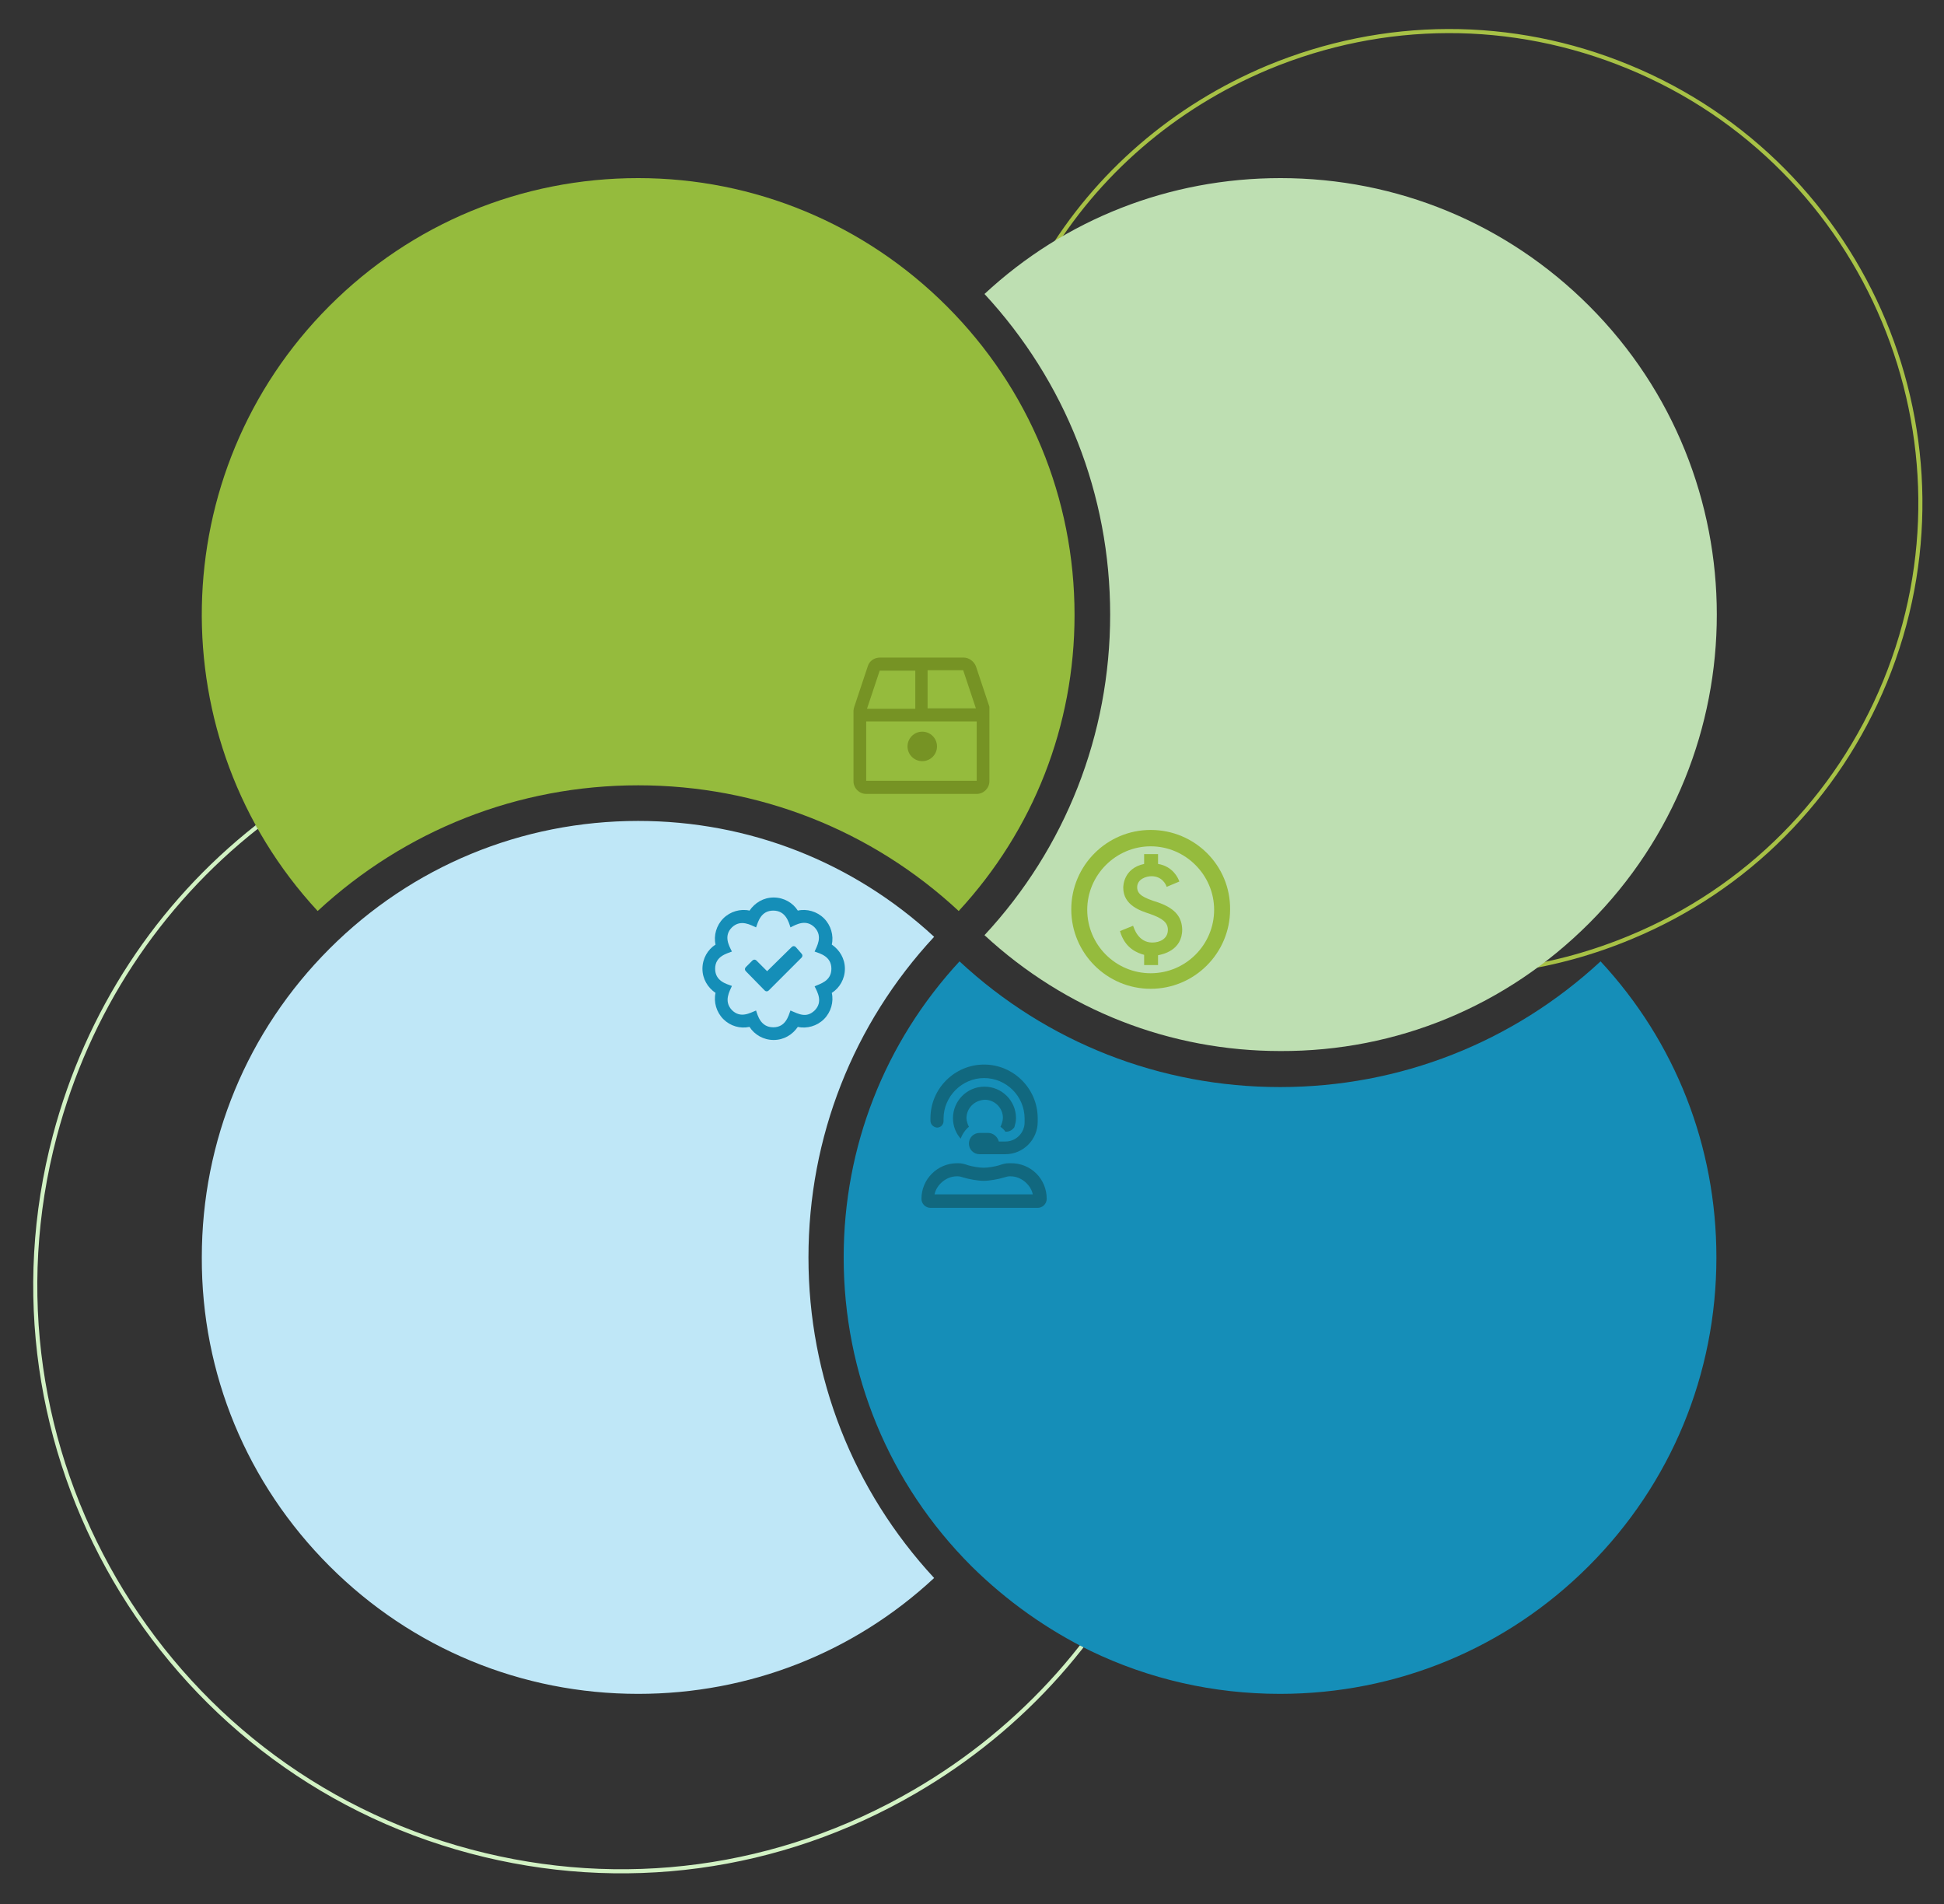 <?xml version="1.0" encoding="UTF-8"?> <!-- Generator: Adobe Illustrator 25.4.1, SVG Export Plug-In . SVG Version: 6.00 Build 0) --> <svg xmlns="http://www.w3.org/2000/svg" xmlns:xlink="http://www.w3.org/1999/xlink" version="1.1" id="Layer_1" x="0px" y="0px" viewBox="0 0 474.9 465.1" style="enable-background:new 0 0 474.9 465.1;" xml:space="preserve"><rect x="0" y="0" width="474.9" height="465.1" fill="#333333" stroke="none"/> <style type="text/css"> .st0{fill:none;stroke:#A7C146;stroke-miterlimit:10;} .st1{fill:none;stroke:#E7FFA4;stroke-miterlimit:10;} .st2{fill:#BEDFB2;} .st3{fill:none;stroke:#D2F2C4;stroke-miterlimit:10;} .st4{fill:none;stroke:#BEDFB2;stroke-miterlimit:10;} .st5{fill:#158EB8;} .st6{fill:#BFE7F7;} .st7{fill:#95BB3D;} .st8{fill:none;} .st9{fill:#769324;} .st10{fill:#11687F;} </style> <g id="Figure"> <g> <path class="st0" d="M370.3,236.7c9.6-1.4,19-4,28.1-7.8c28.4-11.8,50.4-34,62.1-62.4c24.1-58.7-4-126.1-62.7-150.2 c-28.4-11.7-59.7-11.6-88.1,0.2c-22.9,9.6-41.8,25.9-54.3,46.9"></path> <path class="st1" d="M255.5,63.3c-2.2,3.7-4.2,7.5-6,11.4c28.6,13,51,36.1,63.1,65.3c12.2,29.2,12.8,61.3,2,90.8 c18,6.6,37.1,8.6,55.7,5.9"></path> </g> <g> <path class="st2" d="M388.2,225.5c41.6-41.6,41.6-109.2,0-150.8c-20.1-20.1-46.9-31.2-75.4-31.2c-27.1,0-52.6,10-72.3,28.3 c19.8,21.4,30.7,49,30.7,78.3c0,29.3-10.9,57-30.7,78.3c19.8,18.3,45.3,28.3,72.3,28.3C341.3,256.8,368,245.7,388.2,225.5z"></path> </g> <g> <path class="st3" d="M62.7,202c-24.1,19-41.3,45.2-49.3,75.4C-6.8,353.6,38.8,432,115,452.2c36.9,9.8,75.4,4.6,108.4-14.6 c26.7-15.5,47.2-38.7,59.3-66.5"></path> <path class="st4" d="M113.1,176.3c-11.5,3.2-22.7,8-33.4,14.2c-6,3.5-11.7,7.4-17.1,11.6"></path> <path class="st4" d="M182.6,174.5c-23.3-5.2-47-4.5-69.5,1.8"></path> </g> <g> <path class="st5" d="M266.4,403.2c14.3,6.9,30,10.5,46.3,10.5c28.5,0,55.3-11.1,75.4-31.2c20.1-20.1,31.2-46.9,31.2-75.4 c0-27.1-10-52.6-28.3-72.3c-21.4,19.8-49,30.7-78.3,30.7c-29.3,0-57-10.9-78.3-30.7c-18.3,19.8-28.3,45.3-28.3,72.3 c0,28.5,11.1,55.3,31.2,75.4C246,391.1,255.8,398,266.4,403.2"></path> </g> <g> <path class="st6" d="M80.5,382.5c20.1,20.1,46.9,31.2,75.4,31.2c27.1,0,52.6-10,72.3-28.3c-19.8-21.4-30.7-49-30.7-78.3 c0-29.3,10.9-57,30.7-78.3c-19.8-18.3-45.3-28.3-72.3-28.3c-28.5,0-55.3,11.1-75.4,31.2c-20.1,20.1-31.2,46.9-31.2,75.4 C49.2,335.5,60.3,362.3,80.5,382.5z"></path> </g> <g> <path class="st7" d="M155.9,43.5c-28.5,0-55.3,11.1-75.4,31.2c-40.6,40.6-41.6,106-2.9,147.8c21.4-19.8,49-30.7,78.3-30.7 c29.3,0,57,10.9,78.3,30.7c18.3-19.8,28.3-45.3,28.3-72.3c0-28.5-11.1-55.3-31.2-75.4S184.3,43.5,155.9,43.5z"></path> </g> </g> <g> <rect x="300.8" y="70.6" class="st8" width="24" height="24"></rect> </g> <g> <path class="st7" d="M281.1,202.7c-10.7,0-19.4,8.7-19.4,19.4c0,10.7,8.7,19.4,19.4,19.4s19.4-8.7,19.4-19.4 C300.6,211.4,291.9,202.7,281.1,202.7z M281.1,237.7c-8.6,0-15.5-7-15.5-15.5s7-15.5,15.5-15.5s15.5,7,15.5,15.5 S289.7,237.7,281.1,237.7z M282.9,220.4c-3.5-1.1-5.1-1.9-5.1-3.7c0-2,2.2-2.7,3.5-2.7c2.5,0,3.5,1.9,3.7,2.6l3.1-1.3 c-0.3-0.9-1.6-3.7-5.2-4.3v-2.4h-3.4v2.4c-5.1,1.1-5.1,5.5-5.1,5.8c0,4.4,4.4,5.7,6.5,6.4c3.1,1.1,4.4,2.1,4.4,3.9 c0,2.2-2,3.1-3.8,3.1c-3.5,0-4.5-3.6-4.7-4.1l-3.2,1.3c1.2,4.3,4.4,5.4,5.9,5.8v2.5h3.4v-2.4c1-0.2,5.9-1.1,5.9-6.3 C288.7,224.3,287.5,222,282.9,220.4z"></path> </g> <g> <g> <path class="st9" d="M241.7,173.6v17.2c0,1.7-1.4,3.1-3.1,3.1h-27c-1.7,0-3.1-1.4-3.1-3.1v-17.2c0-0.3,0.1-0.7,0.2-1l3.3-9.9 c0.4-1.3,1.6-2.1,3-2.1h20.4c1.3,0,2.5,0.9,3,2.1l3.3,9.9C241.7,172.9,241.7,173.2,241.7,173.6z M238.6,190.7v-14.5h-27v14.5 H238.6z M211.8,173.1h11.8v-9.3h-8.7L211.8,173.1z M235.3,163.7h-8.7v9.3h11.8L235.3,163.7z"></path> </g> <circle class="st9" cx="225.3" cy="182.3" r="3.6"></circle> </g> <g> <g> <path class="st10" d="M255.7,292.8c0,1.2-1,2.2-2.2,2.2h-26.2c-1.2,0-2.2-1-2.2-2.2c0-4.8,3.9-8.7,8.7-8.7h0.3 c0.8,0,1.6,0.2,2.4,0.5c1,0.3,2.7,0.6,3.8,0.6c1.1,0,2.8-0.3,3.8-0.6c0.8-0.3,1.6-0.5,2.4-0.5h0.3 C251.8,284,255.7,287.9,255.7,292.8z M227.3,273.7v-0.6c0-7.2,5.9-13.1,13.1-13.1s13.1,5.9,13.1,13.1v0.9c0,4.3-3.5,7.9-7.9,7.9 h-6.3c0,0,0,0,0,0c-1.5,0-2.6-1.2-2.6-2.6c0-1.5,1.2-2.6,2.6-2.6c0,0,0,0,0,0h2.1c1.2,0,2.3,0.9,2.6,2.1h1.6 c2.6,0,4.7-2.1,4.7-4.7v-0.9c0-5.5-4.5-9.9-9.9-9.9s-9.9,4.5-9.9,9.9v0.6c0,0.9-0.7,1.6-1.6,1.6 C228,275.3,227.3,274.6,227.3,273.7z M252.3,291.7c-0.5-2.4-2.9-4.4-5.4-4.4h-0.3c-0.3,0-0.8,0.1-1.4,0.3 c-1.3,0.4-3.5,0.8-4.9,0.8c-1.4,0-3.6-0.4-4.9-0.8c-0.6-0.2-1-0.3-1.4-0.3h-0.3c-2.5,0-4.9,2-5.4,4.4L252.3,291.7z M236.1,273.1 c0,0.6,0.3,1.6,0.6,2.1c-0.8,0.6-1.7,1.9-2,2.9c-1.2-1.3-1.9-3.1-1.9-5c0-4.2,3.4-7.7,7.7-7.7c4.2,0,7.7,3.4,7.7,7.7 c0,0.8-0.2,1.5-0.4,2.2c-0.5,0.7-1.2,1.1-2,1.1h-0.2c-0.3-0.5-0.8-0.9-1.2-1.2c0.3-0.6,0.6-1.5,0.6-2.2c0-2.4-2-4.4-4.4-4.4 C238,268.7,236.1,270.7,236.1,273.1z"></path> </g> </g> <g> <g> <path class="st5" d="M203.2,242.5c0.5,2.2-0.2,4.7-1.9,6.4c-1.7,1.7-4.2,2.4-6.4,1.9c-1.3,1.9-3.4,3.2-5.9,3.2 c-2.5,0-4.7-1.3-5.9-3.2c-2.3,0.5-4.7-0.2-6.4-1.9c-1.7-1.7-2.4-4.2-1.9-6.4c-1.9-1.3-3.2-3.4-3.2-5.9c0-2.5,1.3-4.7,3.2-5.9 c-0.5-2.2,0.2-4.7,1.9-6.4c1.7-1.7,4.2-2.4,6.4-1.9c1.3-1.9,3.4-3.2,5.9-3.2s4.7,1.3,5.9,3.2c2.2-0.5,4.7,0.2,6.4,1.9 c1.7,1.7,2.4,4.2,1.9,6.4c1.9,1.3,3.2,3.4,3.2,5.9C206.4,239.1,205.1,241.3,203.2,242.5z M203.1,236.6c0-3-2.7-3.7-4.1-4.2 c0.5-1.2,2.1-3.7,0-5.9c-2.1-2.1-4.5-0.7-5.9,0c-0.4-1.2-1.1-4.1-4.2-4.1c-3,0-3.7,2.7-4.2,4.1c-1.2-0.5-3.7-2.1-5.9,0 c-2.1,2.1-0.7,4.5,0,5.9c-1.2,0.5-4.1,1.1-4.1,4.2c0,3,2.7,3.7,4.1,4.2c-0.5,1.2-2.1,3.7,0,5.9c2.1,2.1,4.4,0.7,5.9,0.1 c0.4,1.2,1.1,4.1,4.2,4.1c3,0,3.7-2.7,4.2-4.1c2.1,0.9,3.9,1.9,5.9,0c2.1-2.1,0.7-4.5,0-5.9C200.2,240.3,203.1,239.7,203.1,236.6z M195.8,232.9c0.3,0.3,0.3,0.7,0,1l-8,8c-0.3,0.3-0.7,0.3-1,0l-4.6-4.7c-0.3-0.3-0.3-0.7,0-1l1.6-1.6c0.3-0.3,0.7-0.3,1,0l2.6,2.6 l6-5.9c0.3-0.3,0.7-0.3,1,0L195.8,232.9z"></path> </g> </g> </svg> 